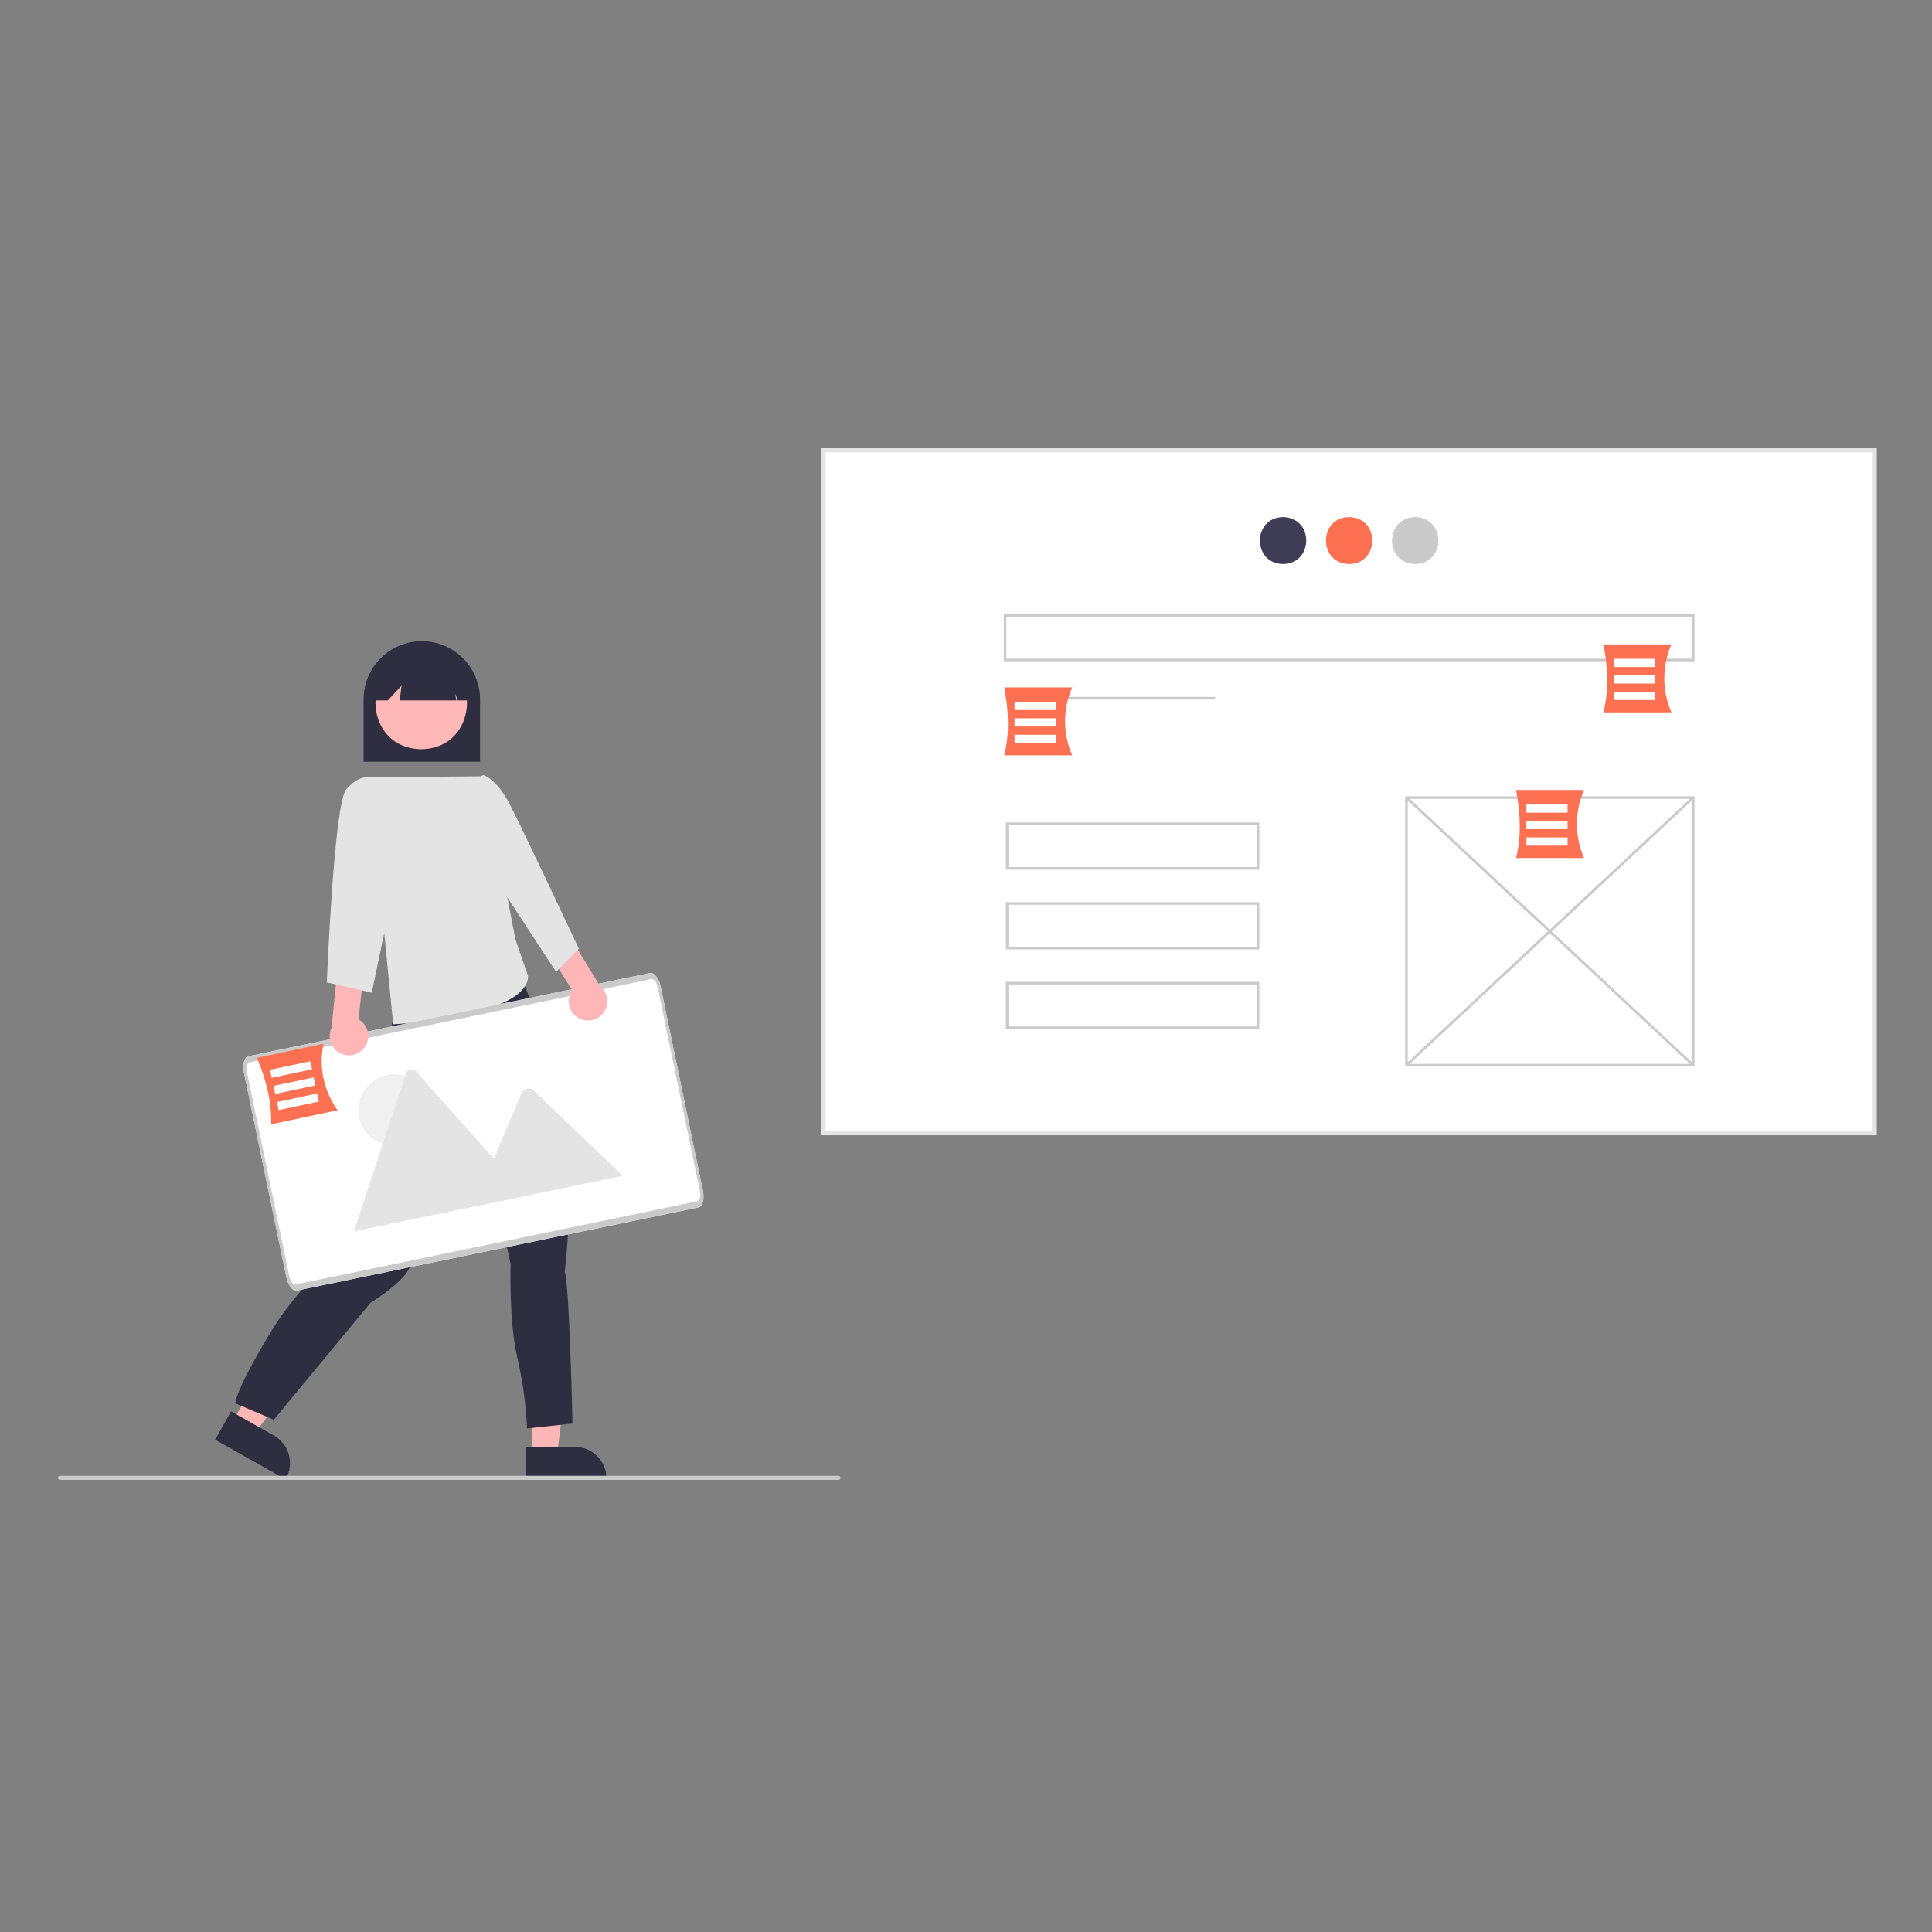 <svg xmlns="http://www.w3.org/2000/svg" width="500" height="500" viewBox="0 0 500 500" fill="none"><rect x="0" y="0" width="500" height="500" fill="#808080" stroke="none"/><g clip-path="url(#clip0_179_886)"><path d="M485.189 116.529H213.125V293.288H485.189V116.529Z" fill="white"></path><path d="M485.711 293.816H212.59V116H485.711V293.816ZM213.647 292.759H484.654V117.058H213.647V292.759Z" fill="#E4E4E4"></path><path d="M332.055 133.817C340.047 133.954 340.045 145.841 332.055 145.976C324.064 145.839 324.066 133.953 332.055 133.817Z" fill="#3F3D56"></path><path d="M349.149 133.817C357.14 133.954 357.139 145.841 349.149 145.976C341.158 145.839 341.159 133.953 349.149 133.817Z" fill="#FD7051"></path><path d="M366.255 133.817C374.246 133.954 374.245 145.841 366.254 145.976C358.263 145.839 358.265 133.953 366.255 133.817Z" fill="#CACACA"></path><path d="M314.526 180.365H260.113V181.025H314.526V180.365Z" fill="#CACACA"></path><path d="M438.523 276H363.664V206.088H438.523V276ZM364.324 275.34H437.863V206.747H364.324L364.324 275.34Z" fill="#CACACA"></path><path d="M364.22 206.176L363.77 206.658L437.969 275.911L438.419 275.429L364.22 206.176Z" fill="#CACACA"></path><path d="M437.968 206.178L363.766 275.427L364.216 275.909L438.418 206.66L437.968 206.178Z" fill="#CACACA"></path><path d="M438.523 171.131H259.785V158.93H438.523V171.131ZM260.445 170.472H437.863V159.589H260.445V170.472Z" fill="#CACACA"></path><path d="M325.894 225.066H260.312V212.864H325.894V225.066ZM260.972 224.406H325.234V213.524H260.972V224.406Z" fill="#CACACA"></path><path d="M325.894 245.688H260.312V233.486H325.894V245.688ZM260.972 245.028H325.234V234.146H260.972V245.028Z" fill="#CACACA"></path><path d="M325.894 266.309H260.312V254.107H325.894V266.309ZM260.972 265.65H325.234V254.767H260.972V265.65Z" fill="#CACACA"></path><path d="M277.492 195.484H259.902C261.26 190.02 261.096 184.108 259.902 177.895H277.492C276.274 180.667 275.645 183.661 275.645 186.689C275.645 189.717 276.274 192.712 277.492 195.484Z" fill="#FD7051"></path><path d="M273.223 181.626H262.562V183.758H273.223V181.626Z" fill="white"></path><path d="M273.223 185.891H262.562V188.023H273.223V185.891Z" fill="white"></path><path d="M273.223 190.154H262.562V192.286H273.223V190.154Z" fill="white"></path><path d="M409.949 222.048H392.359C393.717 216.584 393.553 210.673 392.359 204.459H409.949C408.731 207.231 408.102 210.226 408.102 213.254C408.102 216.282 408.731 219.276 409.949 222.048Z" fill="#FD7051"></path><path d="M405.684 208.189H395.023V210.322H405.684V208.189Z" fill="white"></path><path d="M405.684 212.454H395.023V214.586H405.684V212.454Z" fill="white"></path><path d="M405.684 216.718H395.023V218.85H405.684V216.718Z" fill="white"></path><path d="M432.566 184.356H414.977C416.334 178.892 416.171 172.98 414.977 166.767H432.566C431.348 169.539 430.719 172.534 430.719 175.561C430.719 178.589 431.348 181.584 432.566 184.356Z" fill="#FD7051"></path><path d="M428.301 170.497H417.641V172.629H428.301V170.497Z" fill="white"></path><path d="M428.301 174.761H417.641V176.893H428.301V174.761Z" fill="white"></path><path d="M428.301 179.026H417.641V181.158H428.301V179.026Z" fill="white"></path><path d="M124.237 197.139H94.098V181.011C94.098 177.014 95.685 173.181 98.511 170.355C101.338 167.529 105.171 165.941 109.168 165.941C113.164 165.941 116.997 167.529 119.824 170.355C122.65 173.181 124.237 177.014 124.237 181.011V197.139Z" fill="#2F2E41"></path><path d="M137.692 376.573H144.175L147.259 351.568L137.691 351.569L137.692 376.573Z" fill="#FFB6B6"></path><path d="M136.039 374.456L148.806 374.455C150.963 374.455 153.033 375.312 154.559 376.838C156.085 378.364 156.942 380.433 156.942 382.591V382.855L136.039 382.856L136.039 374.456Z" fill="#2F2E41"></path><path d="M60.207 367.921L65.852 371.107L80.831 350.85L72.499 346.146L60.207 367.921Z" fill="#FFB6B6"></path><path d="M59.805 365.266L70.923 371.542C72.802 372.603 74.183 374.367 74.761 376.445C75.34 378.524 75.069 380.747 74.008 382.626L73.878 382.857L55.676 372.581L59.805 365.266Z" fill="#2F2E41"></path><path d="M101.634 264.119L101.134 266.621C101.134 266.621 99.633 268.122 100.384 268.872C101.134 269.622 100.884 273.124 100.884 273.124C100.464 279.509 92.121 315.391 90.629 322.4C90.629 322.4 79.123 329.903 70.118 344.661C61.113 359.419 60.863 363.171 60.863 363.171L70.868 367.423L95.881 337.157C95.881 337.157 102.885 332.905 105.386 329.153C107.888 325.401 123.396 286.631 123.396 286.631L132.15 327.152C132.15 327.152 131.65 341.91 133.901 351.415C135.285 357.413 136.122 363.524 136.402 369.674L148.158 368.423C148.158 368.423 147.408 332.905 146.157 329.153C146.157 329.153 151.41 285.881 140.905 268.622L132.438 246.05L124.146 242.858L101.634 264.119Z" fill="#2F2E41"></path><path d="M109.015 169.884C124.798 170.153 124.795 193.629 109.015 193.896C93.233 193.627 93.236 170.151 109.015 169.884Z" fill="#FFB8B8"></path><path d="M121.164 181.267H118.482L117.752 179.441L118.117 181.267H103.447L103.924 177.446L100.358 181.267H96.801V179.197C96.798 177.595 97.111 176.008 97.722 174.528C98.332 173.047 99.229 171.702 100.361 170.568C101.492 169.435 102.836 168.535 104.316 167.922C105.795 167.308 107.381 166.992 108.983 166.992C110.584 166.992 112.17 167.308 113.65 167.922C115.129 168.535 116.473 169.435 117.604 170.568C118.736 171.702 119.633 173.047 120.243 174.528C120.854 176.008 121.167 177.595 121.164 179.197V181.267Z" fill="#2F2E41"></path><path d="M125.286 200.908L95.461 201.15L101.765 265.084C101.765 265.084 136.642 263.244 136.663 252.598L133.396 243.138L125.286 200.908Z" fill="#E4E4E4"></path><path d="M180.794 312.468L76.827 333.998C75.764 334.216 74.538 332.633 74.086 330.458L63.158 277.689C62.708 275.514 63.206 273.575 64.268 273.351L168.235 251.821C169.298 251.603 170.524 253.187 170.976 255.361L181.903 308.13C182.352 310.305 181.854 312.246 180.794 312.468Z" fill="white"></path><path d="M102.03 296.606C107.158 296.606 111.315 292.449 111.315 287.321C111.315 282.194 107.158 278.037 102.03 278.037C96.903 278.037 92.746 282.194 92.746 287.321C92.746 292.449 96.903 296.606 102.03 296.606Z" fill="#F0F0F0"></path><path d="M136.343 309.432L91.743 318.668C91.688 318.68 91.631 318.687 91.574 318.689L105.102 277.785C105.184 277.531 105.331 277.302 105.53 277.124C105.729 276.945 105.971 276.823 106.232 276.769C106.494 276.714 106.765 276.731 107.018 276.816C107.271 276.901 107.497 277.051 107.673 277.252L126.907 298.84L127.828 299.872L136.343 309.432Z" fill="#E4E4E4"></path><path d="M161.18 304.29L122.605 312.279L127.832 299.874L128.208 298.98L135.018 282.814C135.145 282.562 135.325 282.339 135.544 282.161C135.763 281.983 136.017 281.852 136.29 281.779C136.562 281.705 136.848 281.69 137.127 281.733C137.406 281.777 137.673 281.879 137.91 282.033C137.971 282.078 138.03 282.126 138.086 282.179L161.18 304.29Z" fill="#E4E4E4"></path><path d="M180.794 312.468L76.827 333.998C75.764 334.216 74.538 332.633 74.086 330.458L63.158 277.689C62.708 275.514 63.206 273.575 64.268 273.351L168.235 251.821C169.298 251.603 170.524 253.187 170.976 255.361L181.903 308.13C182.352 310.305 181.854 312.246 180.794 312.468ZM64.594 274.926C63.956 275.059 63.659 276.225 63.928 277.529L74.856 330.298C75.126 331.603 75.862 332.553 76.501 332.422L180.467 310.892C181.105 310.76 181.403 309.595 181.133 308.289L170.206 255.521C169.935 254.216 169.199 253.266 168.561 253.396L64.594 274.926Z" fill="#CACACA"></path><path d="M150.037 263.626C149.38 263.318 148.8 262.87 148.336 262.313C147.871 261.757 147.535 261.105 147.349 260.404C147.164 259.703 147.135 258.97 147.264 258.257C147.392 257.544 147.676 256.867 148.094 256.275L142.055 246.689L146.985 241.598L155.324 255.255C156.272 256.024 156.905 257.114 157.103 258.318C157.301 259.522 157.05 260.757 156.398 261.789C155.747 262.821 154.739 263.578 153.567 263.916C152.394 264.255 151.138 264.152 150.037 263.626Z" fill="#FFB6B6"></path><path d="M120.707 203.426L125.034 200.574C125.034 200.574 128.373 201.323 131.924 208.154C135.476 214.985 149.797 245.523 149.797 245.523L143.911 251.499L128.207 227.541L120.707 203.426Z" fill="#E4E4E4"></path><path d="M94.188 271.265C94.646 270.703 94.976 270.048 95.154 269.345C95.331 268.643 95.353 267.909 95.216 267.197C95.08 266.486 94.789 265.812 94.364 265.225C93.94 264.637 93.391 264.15 92.758 263.798L94.054 252.542L87.406 250.086L85.799 266.007C85.277 267.111 85.178 268.367 85.521 269.538C85.864 270.71 86.624 271.714 87.658 272.363C88.692 273.011 89.928 273.257 91.132 273.055C92.335 272.852 93.423 272.216 94.188 271.265Z" fill="#FFB6B6"></path><path d="M99.388 206.656L95.463 201.171C95.463 201.171 92.778 200.575 89.605 204.276C86.433 207.978 84.582 254.245 84.582 254.245L96.215 256.889L103.089 224.105L99.388 206.656Z" fill="#E4E4E4"></path><path d="M216.989 383.001H15.529C15.389 383.001 15.254 382.945 15.155 382.846C15.056 382.747 15 382.612 15 382.472C15 382.332 15.056 382.197 15.155 382.098C15.254 381.999 15.389 381.943 15.529 381.943H216.989C217.129 381.943 217.264 381.999 217.363 382.098C217.462 382.197 217.518 382.332 217.518 382.472C217.518 382.612 217.462 382.747 217.363 382.846C217.264 382.945 217.129 383.001 216.989 383.001Z" fill="#CACACA"></path><path d="M87.363 287.321L70.157 290.974C70.35 285.347 68.962 279.599 66.504 273.768L83.71 270.115C83.094 273.08 83.101 276.14 83.73 279.102C84.359 282.064 85.596 284.862 87.363 287.321Z" fill="#FD7051"></path><path d="M80.311 274.65L69.883 276.864L70.326 278.95L80.754 276.736L80.311 274.65Z" fill="white"></path><path d="M81.197 278.82L70.769 281.034L71.212 283.12L81.64 280.906L81.197 278.82Z" fill="white"></path><path d="M82.084 282.991L71.656 285.205L72.099 287.291L82.527 285.077L82.084 282.991Z" fill="white"></path></g><defs><clipPath id="clip0_179_886"><rect width="470.716" height="267" fill="white" transform="translate(15 116)"></rect></clipPath></defs></svg>